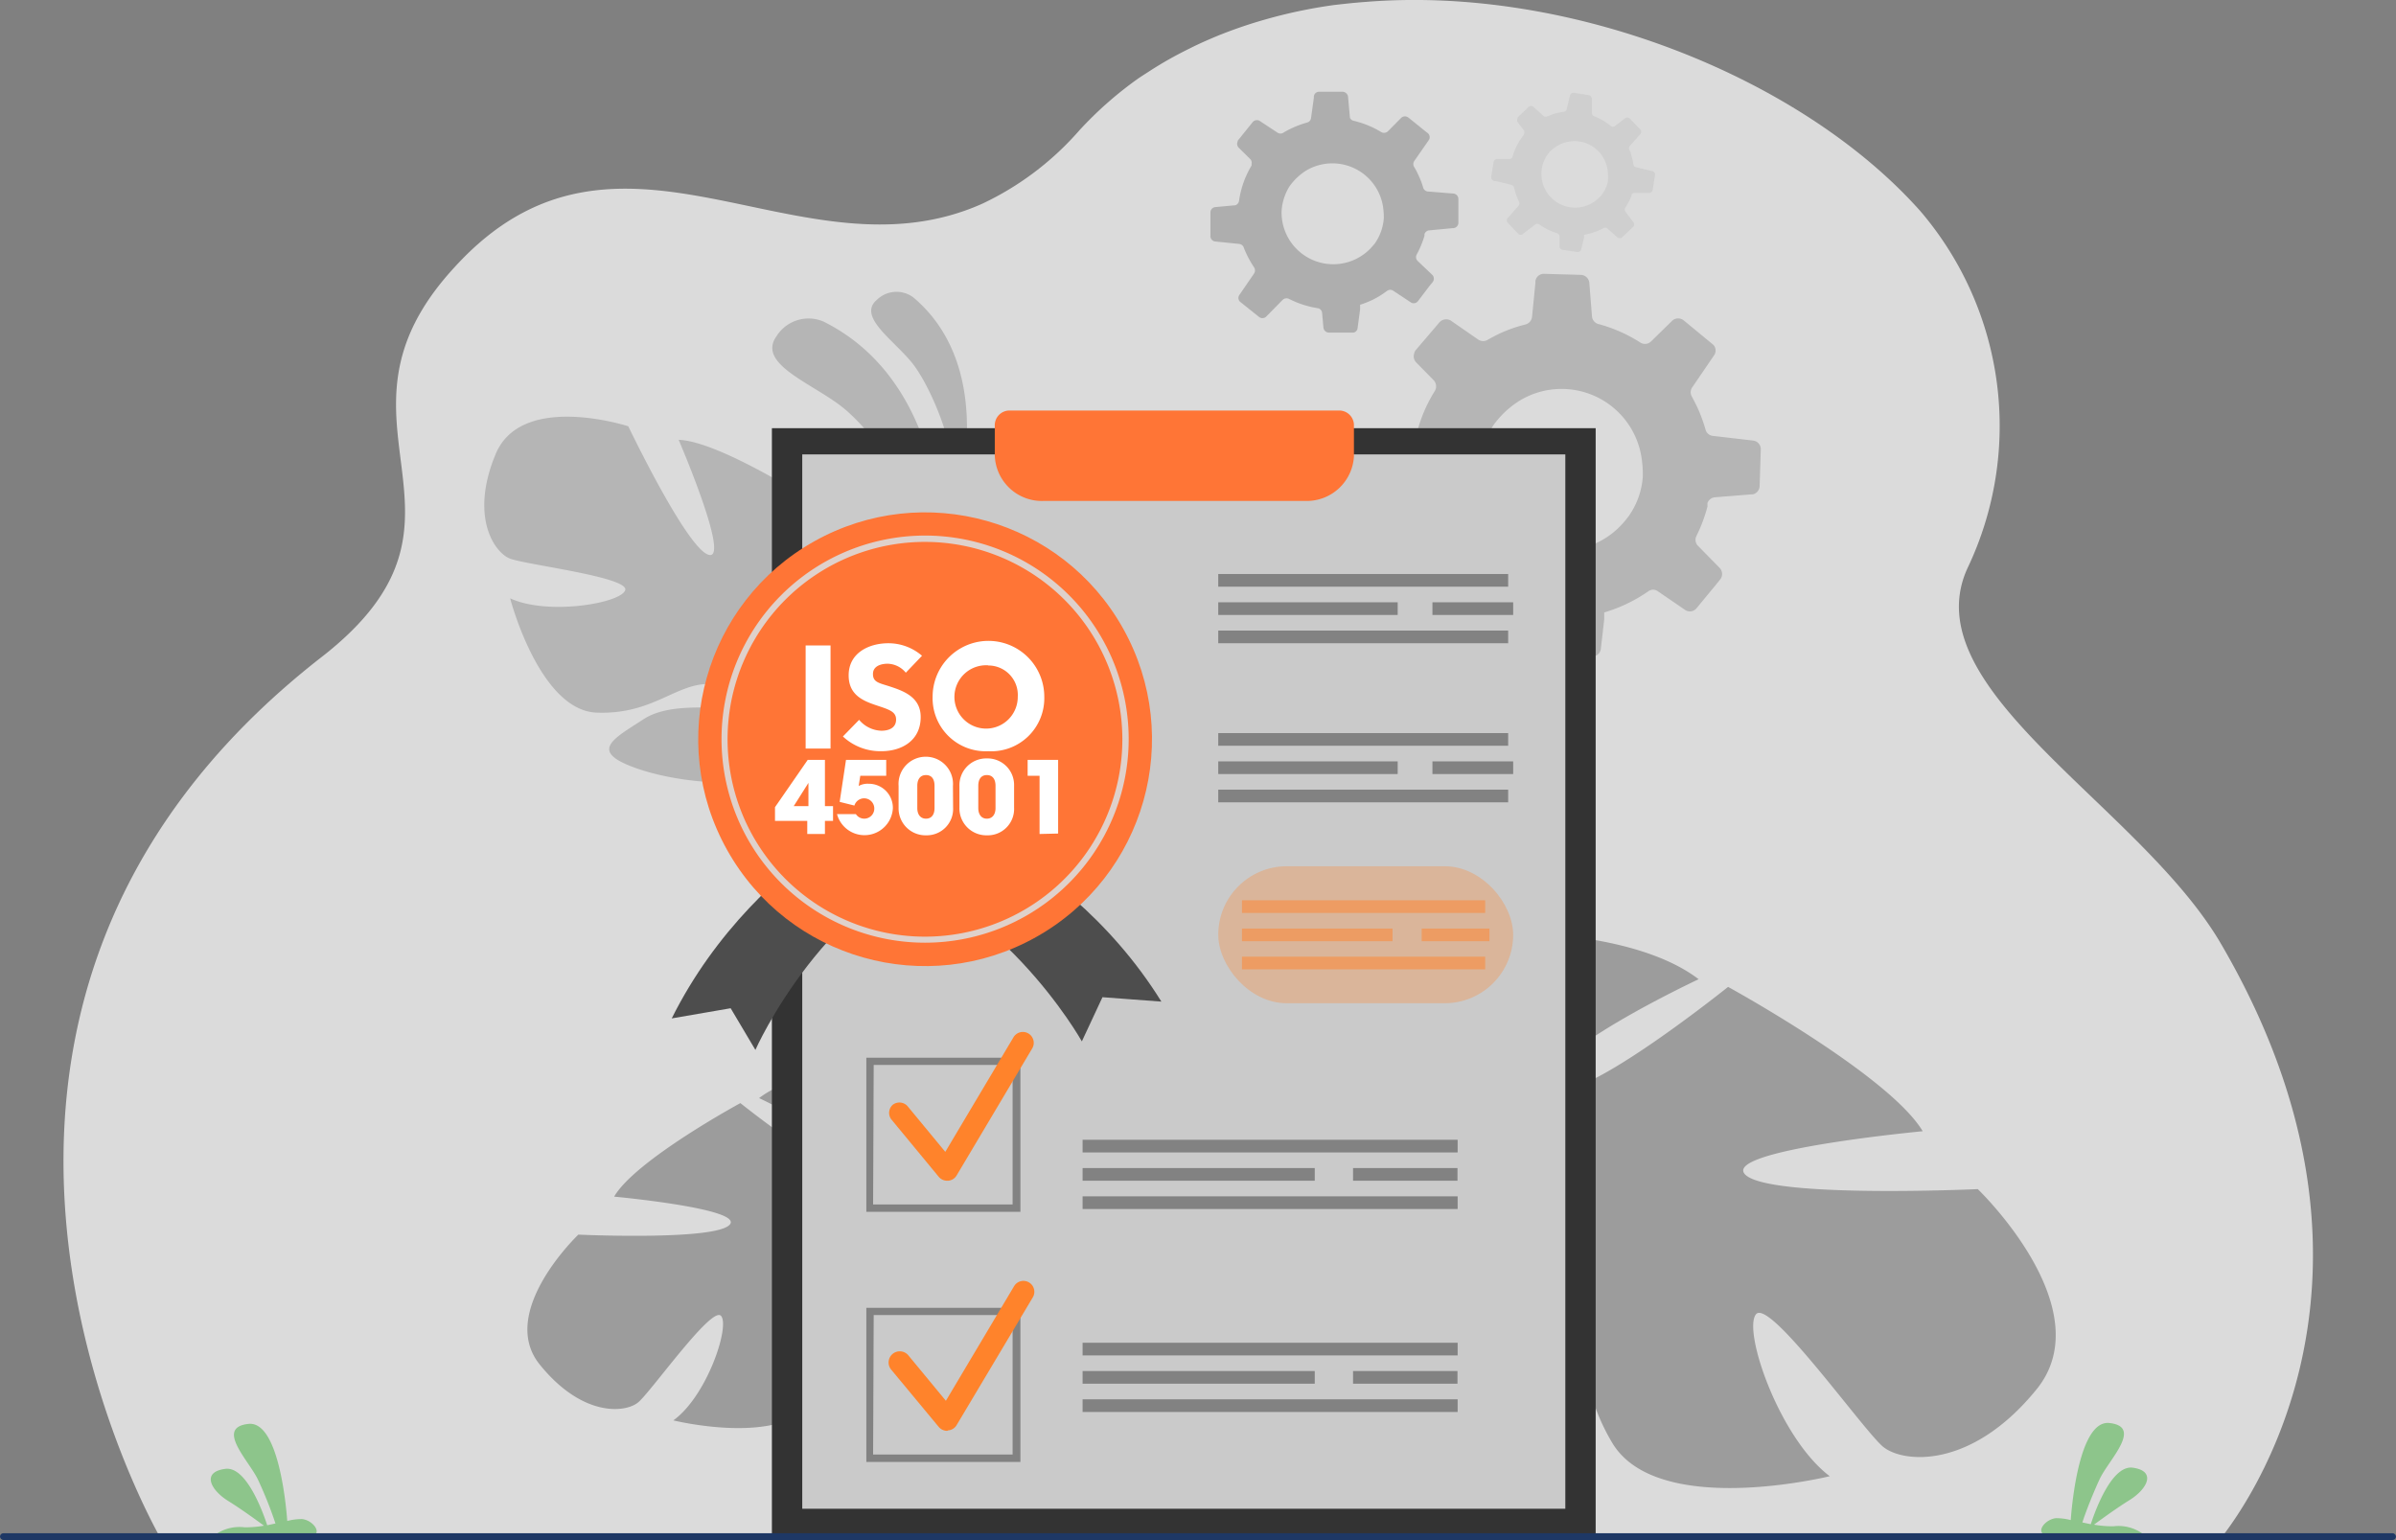 <svg xmlns="http://www.w3.org/2000/svg" viewBox="0 0 162.65 104.55"><rect x="0" y="0" width="162.65" height="104.55" fill="#808080" stroke="none"/><defs><style>.cls-1,.cls-7{fill:#dbdbdb;}.cls-2,.cls-9{fill:#828282;}.cls-12,.cls-2{opacity:0.5;}.cls-3{fill:#cfcfcf;}.cls-4{fill:#b5b5b5;}.cls-5{fill:#9c9c9c;}.cls-6{fill:#333;}.cls-14,.cls-7{opacity:0.9;}.cls-8{fill:#ff7536;}.cls-10,.cls-11{fill:#ff832b;}.cls-11{opacity:0.3;}.cls-13{fill:#4d4d4d;}.cls-15{fill:#fff;}.cls-16{fill:#8dc58b;}.cls-17{fill:#1e3865;}</style></defs><g id="Layer_2" data-name="Layer 2"><g id="Layer_1-2" data-name="Layer 1"><path class="cls-1" d="M150.86,104.32c-9,0-140.06,0-140.14-.21v0a.2.2,0,0,1,0,0c0-.12-20.2-35.13,11.12-59.51,12.25-9.53-.77-15.83,9-26.44C42,5.88,54.21,19.37,66.66,13.84a20.13,20.13,0,0,0,6.62-5,25.34,25.34,0,0,1,4.07-3.57L78,4.85A26,26,0,0,1,80.74,3.3c.63-.32,1.27-.6,1.92-.87h0a31.16,31.16,0,0,1,3.17-1.09,33.76,33.76,0,0,1,4.74-1C91.27.26,92,.18,92.7.13,106.61-1,122.27,5.24,130.35,14.32a22.44,22.44,0,0,1,3.19,24.3c-3.68,8.21,11.74,16.06,17.22,25.44C164.7,87.9,151,104,150.86,104.32Z"/><path class="cls-2" d="M82.45,16.39l1.67.17a.37.37,0,0,1,.31.24,5.16,5.16,0,0,0,.21.49,7.13,7.13,0,0,0,.49.86.38.38,0,0,1,0,.42l-1,1.46a.35.35,0,0,0,.08.48l1.25,1a.37.37,0,0,0,.48,0l1.13-1.15a.38.38,0,0,1,.43-.07,6.49,6.49,0,0,0,1.94.63.36.36,0,0,1,.31.33l.09,1a.38.38,0,0,0,.36.33l1.6,0h.09a.35.35,0,0,0,.27-.32L92.33,21l0-.31a6.65,6.65,0,0,0,.84-.33,6.35,6.35,0,0,0,1-.62.36.36,0,0,1,.41,0l1.18.78a.36.36,0,0,0,.5-.08l.76-1,.22-.27a.38.38,0,0,0,0-.5l-1-.95a.37.37,0,0,1-.08-.42A6.47,6.47,0,0,0,96.7,16l0-.11a.08.08,0,0,1,0,0,.37.37,0,0,1,.31-.25l1.59-.15h.06A.37.37,0,0,0,99,15.1l0-1.59a.37.37,0,0,0-.34-.37L96.92,13a.37.37,0,0,1-.31-.26,5.26,5.26,0,0,0-.36-.93,4.23,4.23,0,0,0-.25-.47.38.38,0,0,1,0-.4L97,9.5A.36.36,0,0,0,96.87,9L95.63,8a.38.38,0,0,0-.51,0l-.9.91a.38.38,0,0,1-.45.06,6.45,6.45,0,0,0-1.84-.76A.37.37,0,0,1,91.64,8l-.13-1.43a.38.38,0,0,0-.38-.34l-1.58,0a.35.35,0,0,0-.36.33v.07L89,8a.36.36,0,0,1-.27.32h0a6.31,6.31,0,0,0-1.07.4,4.63,4.63,0,0,0-.54.29.37.37,0,0,1-.39,0l-1.2-.79a.37.37,0,0,0-.5.08l-1,1.24L84,9.65a.38.38,0,0,0,.09.38l.77.76a.36.36,0,0,1,.1.35.42.42,0,0,1,0,.1,6.39,6.39,0,0,0-.85,2.4.38.38,0,0,1-.26.3h-.06l-1.29.12a.36.36,0,0,0-.33.36v0l0,1.55A.38.38,0,0,0,82.45,16.39ZM93.88,14a5.1,5.1,0,0,1,.06.8,3.42,3.42,0,0,1-.62,1.74l-.11.13A3.51,3.51,0,0,1,87,14.32a3.59,3.59,0,0,1,.46-1.54,2,2,0,0,1,.19-.28,3.92,3.92,0,0,1,1-.91A3.48,3.48,0,0,1,93.88,14Z"/><path class="cls-3" d="M101.54,12.29l1.06.26a.27.27,0,0,1,.18.19l.09.34a5.36,5.36,0,0,0,.24.6.23.23,0,0,1,0,.26l-.76.86a.23.23,0,0,0,0,.32l.72.76a.23.23,0,0,0,.31,0l.84-.64a.23.23,0,0,1,.28,0,4.07,4.07,0,0,0,1.2.59.25.25,0,0,1,.17.24l0,.64a.24.24,0,0,0,.2.25l1,.15h.06a.25.25,0,0,0,.21-.18l.19-.8,0-.19a4.43,4.43,0,0,0,.58-.14,4.19,4.19,0,0,0,.72-.3.23.23,0,0,1,.27,0l.69.61a.25.25,0,0,0,.33,0l.58-.55.17-.16a.25.25,0,0,0,0-.33l-.53-.7a.24.24,0,0,1,0-.28,4.55,4.55,0,0,0,.41-.79l0-.07v0a.24.24,0,0,1,.23-.13l1,0h0a.25.25,0,0,0,.21-.21l.16-1a.24.24,0,0,0-.18-.27l-1.11-.27a.22.22,0,0,1-.18-.2,3.6,3.6,0,0,0-.15-.63c0-.11-.07-.22-.11-.33a.25.25,0,0,1,0-.26l.73-.82a.24.24,0,0,0,0-.32l-.72-.75a.26.26,0,0,0-.33,0l-.66.51a.24.24,0,0,1-.3,0,4.23,4.23,0,0,0-1.12-.66.25.25,0,0,1-.16-.24l0-.94a.26.26,0,0,0-.21-.25l-1-.16a.24.24,0,0,0-.27.18v0l-.23.93a.22.22,0,0,1-.2.18h0a3.72,3.72,0,0,0-.72.16l-.38.14a.25.25,0,0,1-.25,0l-.7-.63a.25.25,0,0,0-.33,0l-.75.71a.18.18,0,0,0,0,.07.25.25,0,0,0,0,.25l.43.56a.26.26,0,0,1,0,.24l0,.06a4.23,4.23,0,0,0-.77,1.47.22.22,0,0,1-.19.17h0l-.85,0a.26.26,0,0,0-.25.21v0l-.16,1A.26.26,0,0,0,101.54,12.29Zm7.61-.5a3.23,3.23,0,0,1,0,.53,2.26,2.26,0,0,1-.56,1.07l-.08.07a2.29,2.29,0,0,1-3.83-2.1,2.16,2.16,0,0,1,.44-.95.73.73,0,0,1,.14-.16,2.57,2.57,0,0,1,.74-.49A2.27,2.27,0,0,1,109.15,11.79Z"/><path class="cls-4" d="M93.34,34.59l2.63.3a.6.6,0,0,1,.48.39c.09.26.2.52.32.79a10.62,10.62,0,0,0,.75,1.37.59.59,0,0,1,0,.65L96,40.37a.57.57,0,0,0,.11.77l2,1.61a.58.58,0,0,0,.75,0l1.82-1.79a.57.57,0,0,1,.67-.1,10,10,0,0,0,3.06,1,.59.59,0,0,1,.48.53l.11,1.55a.59.59,0,0,0,.57.53l2.51.08.15,0a.58.58,0,0,0,.44-.49l.23-2,0-.48a10.44,10.44,0,0,0,3-1.44.54.54,0,0,1,.64,0l1.84,1.26a.58.58,0,0,0,.79-.11l1.23-1.49.35-.43a.6.6,0,0,0,0-.8l-1.49-1.52a.58.58,0,0,1-.1-.66,10.53,10.53,0,0,0,.75-2c0-.06,0-.12,0-.18s0,0,0-.06a.6.6,0,0,1,.51-.39l2.52-.2H119a.6.6,0,0,0,.45-.55l.08-2.51a.59.59,0,0,0-.52-.59l-2.75-.32a.57.57,0,0,1-.48-.42,11,11,0,0,0-.54-1.48c-.12-.25-.25-.5-.38-.75a.58.58,0,0,1,0-.62l1.5-2.2a.56.56,0,0,0-.11-.76l-1.93-1.59a.6.6,0,0,0-.8,0l-1.44,1.41a.59.59,0,0,1-.72.08A10.14,10.14,0,0,0,108.51,22a.59.59,0,0,1-.44-.52l-.18-2.27a.6.6,0,0,0-.58-.55l-2.49-.07a.57.57,0,0,0-.59.5l0,.12L104,21.52a.6.6,0,0,1-.45.51h0a10.09,10.09,0,0,0-1.7.59c-.29.14-.58.29-.86.45a.6.6,0,0,1-.62,0l-1.86-1.29a.61.61,0,0,0-.8.11L96.08,23.8A.54.54,0,0,0,96,24a.6.6,0,0,0,.13.6l1.2,1.22a.61.61,0,0,1,.14.56.94.94,0,0,1-.06.15A10,10,0,0,0,96,30.28a.58.58,0,0,1-.42.47h-.1l-2,.16a.59.59,0,0,0-.53.56v.06L92.81,34A.6.6,0,0,0,93.34,34.59Zm18.1-3.48a7.35,7.35,0,0,1,.08,1.26,5.28,5.28,0,0,1-1,2.73l-.17.21a5.53,5.53,0,0,1-9.06-6.3,3,3,0,0,1,.31-.43,6.21,6.21,0,0,1,1.61-1.41A5.49,5.49,0,0,1,111.44,31.11Z"/><path class="cls-4" d="M64,39.83s1.27-13.34-8.1-18a2.57,2.57,0,0,0-3.19,1c-1.35,1.89,2.45,3.19,4.51,4.84S63.52,34.74,64,39.83Z"/><path class="cls-4" d="M64.78,34.75S68,25.25,62,20.19a1.91,1.91,0,0,0-2.49.18c-1.32,1.14,1.22,2.76,2.44,4.31S65.35,31,64.78,34.75Z"/><path class="cls-5" d="M138.26,94.31c4.44-5.49-4-13.58-4-13.58s-14.24.65-15.8-1,12.06-2.93,12.06-2.93C128.26,73,117.31,67,117.31,67s-10.86,8.72-12,6.71,10-7.23,10-7.23c-3.53-2.71-9.89-3-9.89-3-9.47.7-8.06,12.83-8.06,12.83a22.56,22.56,0,0,1-10.07,3.77h0a16.35,16.35,0,0,0-3,.51l.68,1c.31-.11.61-.2.92-.28h0l.81-.16h0c.77-.11,1.33-.22,1.72-.31h0c2.39-.42,5.59-.84,6.67-.36a2.09,2.09,0,0,1,.29-.51l-.29.51c-2.29,4.11,3,12.59,7.13,16.42s4,1,4.33-3-3.9-8.58-4.18-10.66,2.11-.48,4,2.69,0,6.82,3.06,12,14.78,2.29,14.78,2.29c-3.44-2.6-5.93-9.92-5-11s7.28,7.89,8.62,9S133.82,99.79,138.26,94.31Z"/><path class="cls-5" d="M36.64,92.64c-2.89-3.57,2.62-8.82,2.62-8.82s9.26.42,10.27-.67-7.84-1.91-7.84-1.91c1.45-2.49,8.57-6.35,8.57-6.35s7.06,5.67,7.78,4.37-6.51-4.71-6.51-4.71c2.3-1.76,6.43-2,6.43-2,6.16.46,5.24,8.35,5.24,8.35a14.63,14.63,0,0,0,6.55,2.45h0a11,11,0,0,1,2,.34l-.44.61-.6-.18h0L70.15,84h0c-.5-.07-.86-.14-1.12-.2h0c-1.55-.27-3.64-.55-4.34-.23a1.28,1.28,0,0,0-.18-.34l.18.34c1.49,2.67-1.93,8.18-4.64,10.67s-2.61.62-2.81-1.92,2.54-5.58,2.72-6.93-1.38-.31-2.63,1.75,0,4.43-2,7.8-9.62,1.49-9.62,1.49C48,94.78,49.58,90,48.94,89.33s-4.73,5.13-5.61,5.87S39.52,96.21,36.64,92.64Z"/><path class="cls-4" d="M33.65,30.82c1.77-4.23,9-1.88,9-1.88s4,8.36,5.47,8.73-2.05-7.81-2.05-7.81c2.88.1,9.66,4.54,9.66,4.54s-1.65,8.91-.16,8.92,1.06-8,1.06-8c2.64,1.18,4.78,4.73,4.78,4.73,2.51,5.64-4.87,8.57-4.87,8.57a14.79,14.79,0,0,0,1,6.93h0a10.17,10.17,0,0,1,.64,1.89l-.75-.1a6,6,0,0,0-.13-.61h0c0-.12-.09-.29-.15-.51h0c-.17-.48-.28-.83-.35-1.08h0c-.5-1.5-1.25-3.46-1.85-3.93a2.06,2.06,0,0,0,.2-.32l-.2.32c-1.65,2.57-8.13,2.18-11.6,1s-1.79-2,.35-3.39,6.12-.41,7.39-.9-.38-1.35-2.78-1.48-3.92,2.09-7.81,1.94-5.87-7.76-5.87-7.76c2.54,1.18,7.5.34,7.81-.55s-6.77-1.73-7.83-2.15S31.88,35.06,33.65,30.82Z"/><rect class="cls-6" x="52.4" y="29.07" width="55.92" height="75.13"/><rect class="cls-7" x="54.46" y="30.85" width="51.8" height="71.58"/><path class="cls-8" d="M68.53,27.87a1,1,0,0,0-1,1.05v2a3.2,3.2,0,0,0,3.31,3.09h17.8A3.21,3.21,0,0,0,91.91,31V28.82a1,1,0,0,0-1-.95Z"/><path class="cls-9" d="M69.27,82.27H58.81V71.81H69.27Zm-10-.5h9.47V72.3H59.31Z"/><path class="cls-10" d="M64.3,80.16a.75.75,0,0,1-.57-.26L60.51,76a.73.73,0,0,1,.1-1,.74.74,0,0,1,1,.1l2.56,3.1,4.63-7.78a.74.74,0,0,1,1.27.76L64.94,79.8a.73.73,0,0,1-.58.36Z"/><rect class="cls-9" x="73.49" y="77.38" width="25.46" height="0.86"/><rect class="cls-9" x="73.49" y="81.22" width="25.46" height="0.86"/><rect class="cls-9" x="91.85" y="79.3" width="7.09" height="0.86"/><rect class="cls-9" x="73.49" y="79.3" width="15.76" height="0.86"/><rect class="cls-9" x="73.49" y="91.16" width="25.46" height="0.86"/><rect class="cls-9" x="73.49" y="95" width="25.46" height="0.86"/><rect class="cls-9" x="91.85" y="93.08" width="7.09" height="0.86"/><rect class="cls-9" x="73.49" y="93.08" width="15.76" height="0.86"/><rect class="cls-9" x="82.7" y="49.77" width="19.68" height="0.86"/><rect class="cls-9" x="82.7" y="53.61" width="19.68" height="0.86"/><rect class="cls-9" x="97.24" y="51.69" width="5.48" height="0.86"/><rect class="cls-9" x="82.7" y="51.69" width="12.18" height="0.86"/><rect class="cls-9" x="82.7" y="38.97" width="19.68" height="0.86"/><rect class="cls-9" x="82.7" y="42.81" width="19.68" height="0.86"/><rect class="cls-9" x="97.24" y="40.89" width="5.48" height="0.86"/><rect class="cls-9" x="82.7" y="40.89" width="12.18" height="0.86"/><rect class="cls-11" x="82.7" y="58.81" width="20.02" height="9.3" rx="4.65"/><g class="cls-12"><rect class="cls-10" x="84.31" y="61.12" width="16.51" height="0.86"/><rect class="cls-10" x="84.31" y="64.95" width="16.51" height="0.86"/><rect class="cls-10" x="96.51" y="63.04" width="4.6" height="0.86"/><rect class="cls-10" x="84.31" y="63.04" width="10.22" height="0.86"/></g><path class="cls-9" d="M69.27,99.25H58.81V88.79H69.27Zm-10-.5h9.47V89.28H59.31Z"/><path class="cls-10" d="M64.3,97.14a.75.75,0,0,1-.57-.26L60.51,93A.74.74,0,0,1,61.65,92l2.56,3.1,4.63-7.78a.74.74,0,0,1,1.27.76l-5.17,8.67a.73.73,0,0,1-.58.36Z"/><path class="cls-13" d="M63.48,52.92s-12,4.43-17.88,16.22l4-.69,1.68,2.83s4.65-10.6,14.22-13.78Z"/><path class="cls-13" d="M59.49,53.56S71.89,56.8,78.84,68l-4-.3-1.4,3S67.77,60.54,57.94,58.3Z"/><circle class="cls-8" cx="62.8" cy="50.19" r="15.4" transform="translate(-16.51 37.04) rotate(-29.22)"/><g class="cls-14"><path class="cls-1" d="M62.8,64A13.82,13.82,0,1,1,76.62,50.19,13.83,13.83,0,0,1,62.8,64Zm0-27.21a13.4,13.4,0,1,0,13.39,13.4A13.41,13.41,0,0,0,62.8,36.79Z"/></g><path class="cls-15" d="M54.69,50.82v-7h1.69v7Z"/><path class="cls-15" d="M61.49,45.67a1.65,1.65,0,0,0-1.23-.61c-.44,0-1,.15-1,.7s.41.61,1.07.82c.95.31,2.17.71,2.17,2.1,0,1.6-1.29,2.32-2.67,2.32a3.73,3.73,0,0,1-2.61-1l1.1-1.13a2.06,2.06,0,0,0,1.51.74c.51,0,1-.19,1-.76s-.53-.69-1.44-1-1.78-.74-1.78-2c0-1.54,1.4-2.18,2.69-2.18a3.49,3.49,0,0,1,2.29.85Z"/><path class="cls-15" d="M67.09,51a3.6,3.6,0,0,1-3.78-3.7,3.79,3.79,0,0,1,7.58,0A3.6,3.6,0,0,1,67.09,51Zm0-5.83a2.15,2.15,0,1,0,2,2.13A2,2,0,0,0,67.09,45.18Z"/><path class="cls-15" d="M54.8,56.62v-.89H52.61V54.8l2.22-3.21H56v3.14h.55v1H56v.89Zm.08-3.47h0l-1,1.58h1Z"/><path class="cls-15" d="M58.4,52.67l-.11.69a1.26,1.26,0,0,1,.68-.15,1.63,1.63,0,0,1,1.64,1.69,1.93,1.93,0,0,1-3.79.37H58.1a.68.68,0,0,0,1.25-.35A.69.69,0,0,0,58,54.69l-1-.25.43-2.85h2.73v1.08Z"/><path class="cls-15" d="M64.7,54.83a1.79,1.79,0,0,1-1.82,1.88A1.83,1.83,0,0,1,61,54.83V53.36a1.85,1.85,0,1,1,3.69,0Zm-1.26-1.48c0-.44-.18-.73-.58-.73s-.59.3-.59.73v1.51c0,.43.21.72.59.72s.58-.28.58-.72Z"/><path class="cls-15" d="M68.84,54.83A1.79,1.79,0,0,1,67,56.71a1.83,1.83,0,0,1-1.87-1.88V53.36A1.82,1.82,0,0,1,67,51.49a1.8,1.8,0,0,1,1.84,1.85Zm-1.26-1.48c0-.44-.19-.73-.59-.73s-.58.3-.58.73v1.51c0,.43.21.72.58.72s.59-.28.59-.72Z"/><path class="cls-15" d="M70.57,56.62V52.67h-.81V51.59h2.07v5Z"/><path class="cls-16" d="M14.61,104.19h6.78c.36-.31-.25-1-.89-1.06a3.87,3.87,0,0,0-1,.13c-.09-1.24-.63-6.82-2.64-6.59-2.25.25,0,2.45.64,3.76a27.36,27.36,0,0,1,1.2,3l-.56.12c-.3-.92-1.42-4-2.83-3.83-1.67.21-1,1.45.18,2.18.87.54,1.93,1.31,2.43,1.68a7.2,7.2,0,0,1-1.32.11A2.85,2.85,0,0,0,14.61,104.19Z"/><path class="cls-16" d="M145.46,104.13h-6.78c-.37-.31.25-1,.89-1.06a3.91,3.91,0,0,1,1,.13c.09-1.24.62-6.82,2.63-6.59,2.26.25,0,2.45-.64,3.75-.47,1-1,2.36-1.2,3l.57.12c.3-.92,1.41-4,2.83-3.84,1.66.22,1,1.45-.18,2.19-.87.54-1.93,1.31-2.43,1.68a7.13,7.13,0,0,0,1.32.11A2.82,2.82,0,0,1,145.46,104.13Z"/><rect class="cls-17" y="104.09" width="162.65" height="0.46" rx="0.23"/></g></g></svg>